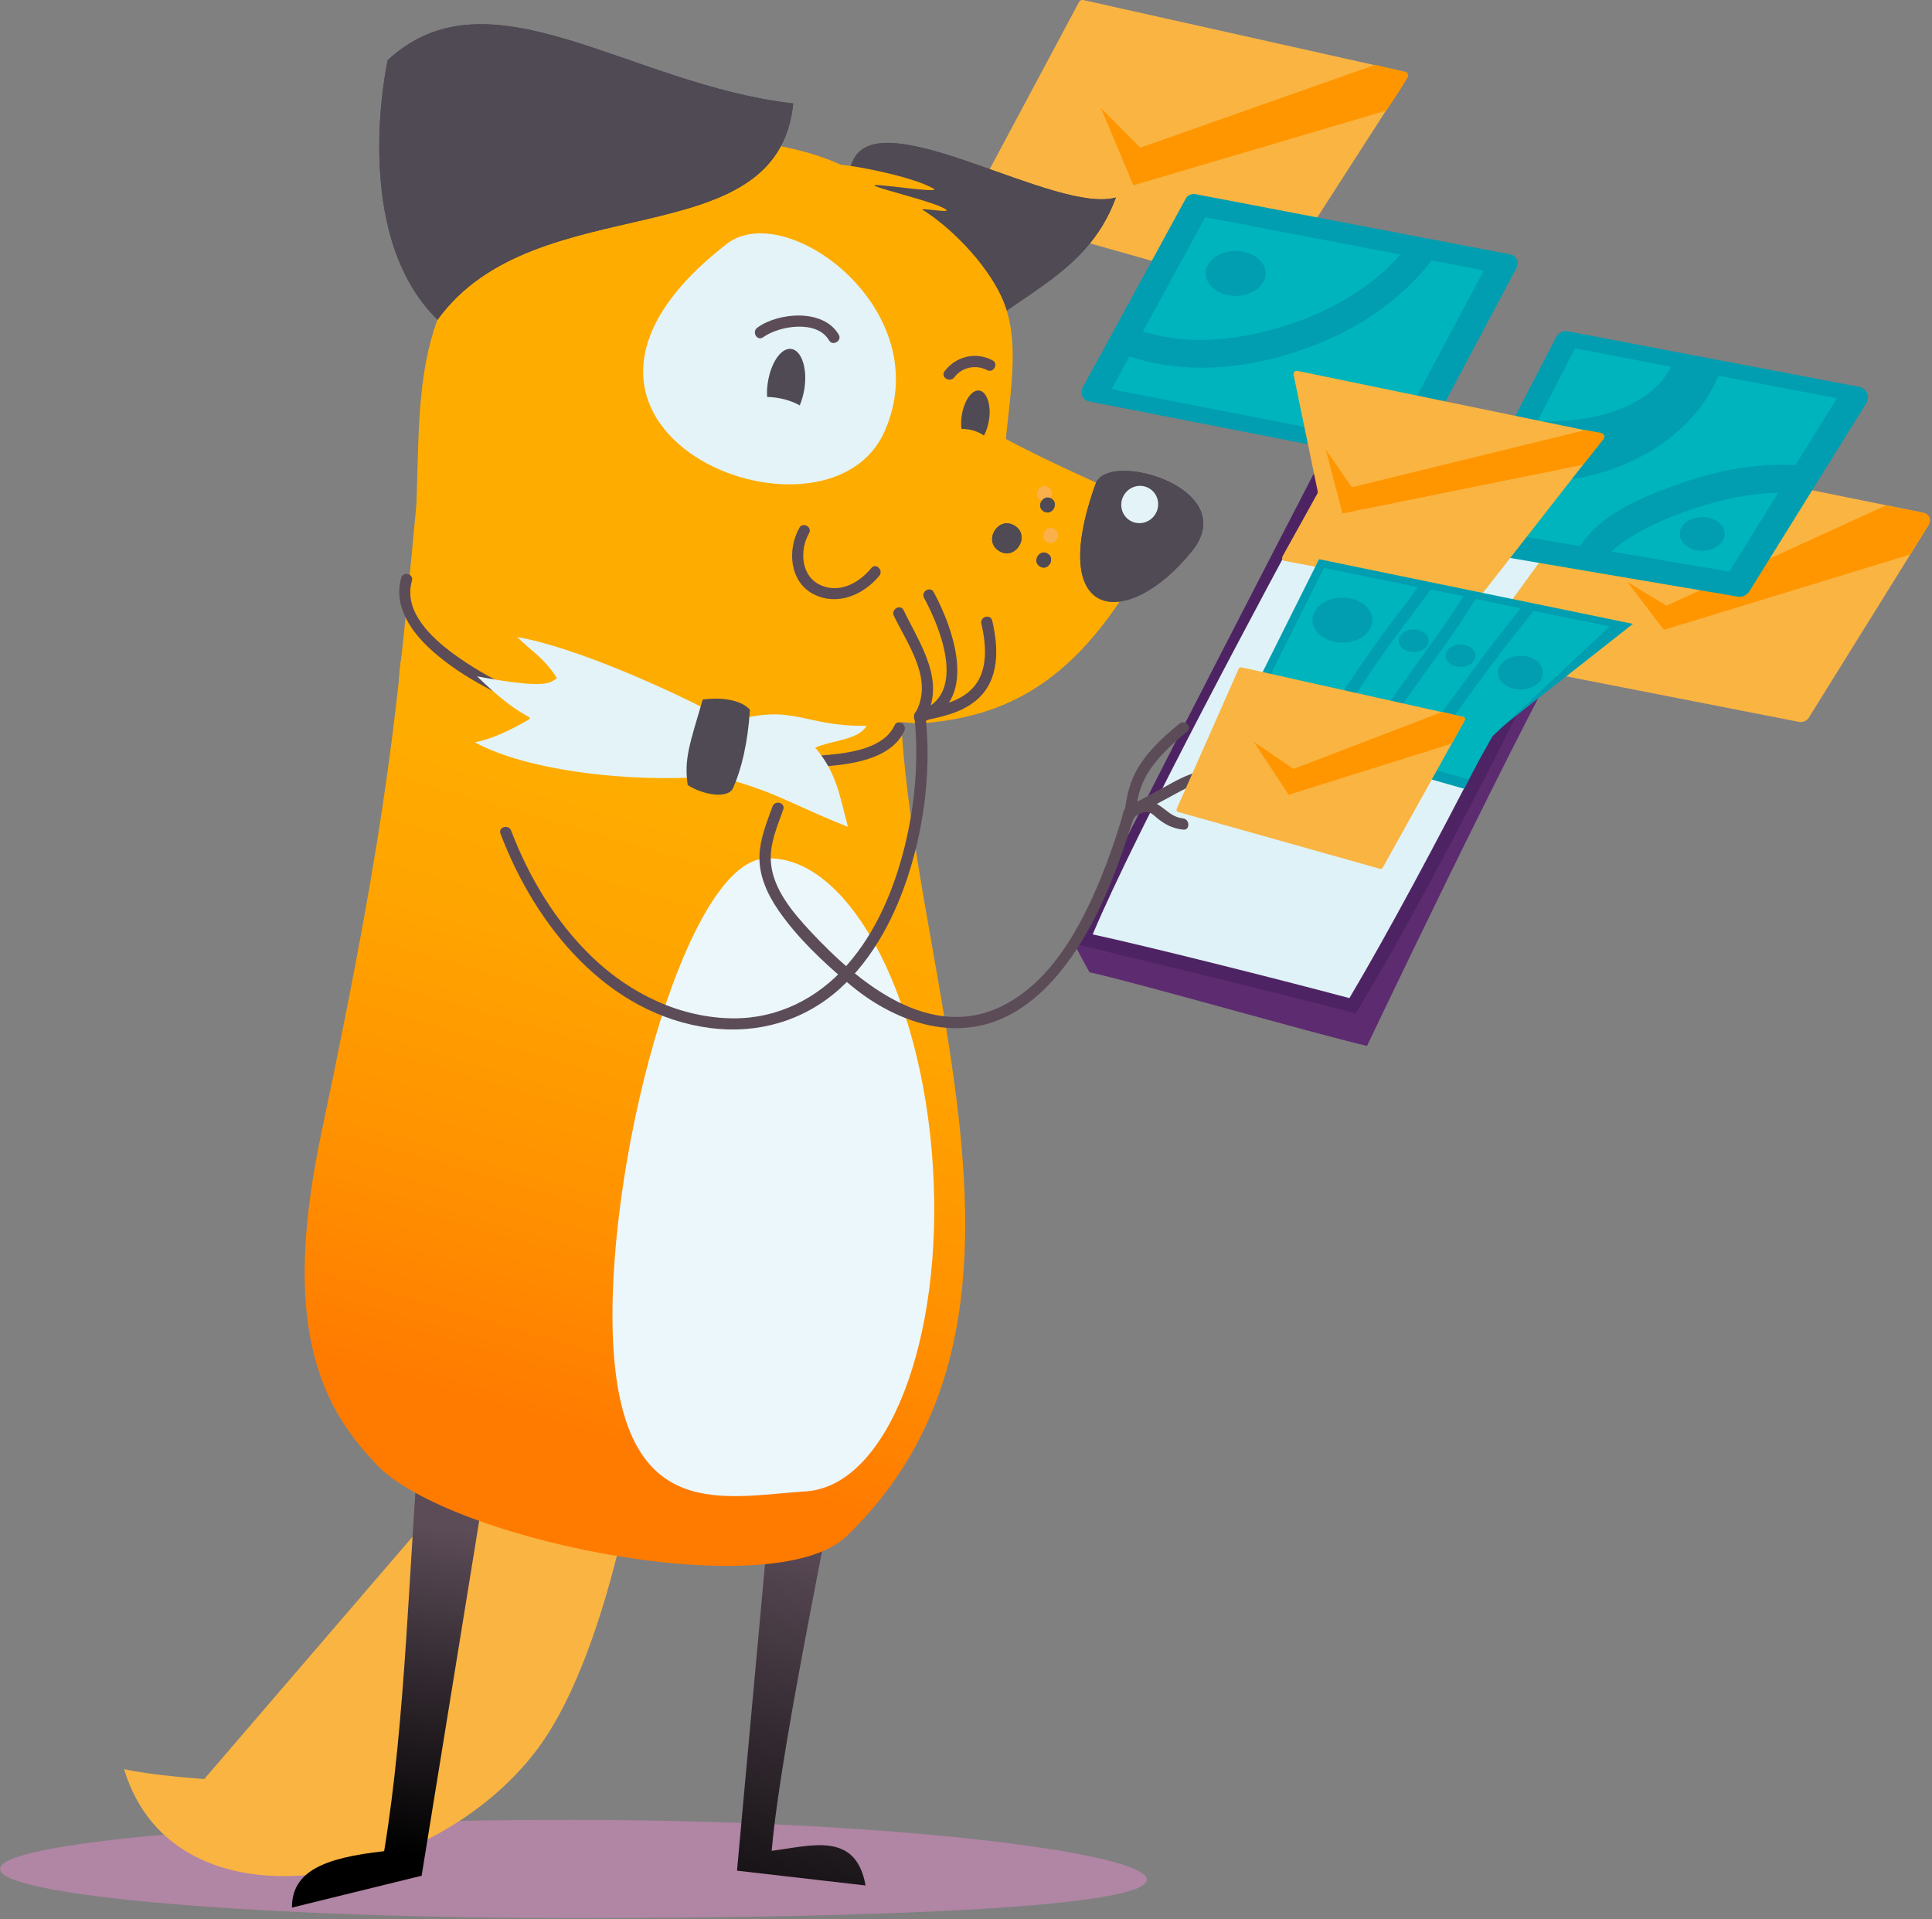 <?xml version="1.0" encoding="UTF-8"?> <svg xmlns="http://www.w3.org/2000/svg" fill="none" viewBox="0 0 1031 1024"><rect x="0" y="0" width="1031" height="1024" fill="#808080" stroke="none"/> <g clip-path="url(#clip0)"> <path fill="#B185A4" d="M0 997.3c0 14.4 137 26.2 306 26.2s306-6 306-20.5c0-14.4-137-31.9-306-31.9S0 982.9 0 997.3z"></path> <path fill="#F9B442" d="M344.3 752.5s-15.6 124.7-57.5 180.8c-56.4 75.4-193.7 100-220.6 10.7 14.6 3.4 42.8 5.3 42.8 5.3l199.6-232.2"></path> <path fill="url(#paint0_linear)" d="M453.3 746.5c-6.5 47.2-36.1 179.7-41.5 241.1 21.1-2.6 44.9-10.6 50.1 18.5l-68.6-7.9 22.5-246.3"></path> <path fill="url(#paint1_linear)" d="M224.5 756.5c-6.4 79.7-7.9 160.9-19.5 231.3-32.4 3.6-49.2 10.8-49.2 30.1l69.2-17 38.3-236.1"></path> <path fill="#F9B442" d="M578 0l171.9 38.4c1.2.3 1.9 1.7 1.2 2.8l-73.5 114.2c-.4.8-1.3 1.1-2.2.9L519 112.2c-1.1-.3-1.7-1.5-1.2-2.6l58-108.5c.4-.8 1.3-1.3 2.2-1.1z"></path> <path fill="#FF9600" d="M733.8 34.6L608.5 78.8l-20.9-21 17.2 41.1 135-39.9s8.5-12.4 11.4-17.9c.6-1.1 0-2.4-1.2-2.7l-16.2-3.8z"></path> <path fill="#4F4A53" d="M455.9 84.3c16.7-28.9 107.5 30 139.6 21.1-16.3 44.3-57.1 51.9-90.4 86.8.1.1-68.4-74.6-49.2-107.9z"></path> <path fill="#4F4A53" d="M455.9 84.3c16.7-28.9 107.5 30 139.6 21.1-16.3 44.3-57.1 51.9-90.4 86.8.1.1-68.4-74.6-49.2-107.9z"></path> <path fill="#FFAC00" d="M534.7 286.6c-2.8-55.9 14.4-96.7-.3-128.3-8.6-18.5-27.6-37.4-42-46.3-2.3-1.4 14.6 1.8 12.6 0-3.9-3.6-32.2-10.2-37.9-12.7-5.8-2.5 36.7 4.5 31 1.3-11.1-6.3-40.5-12-49.5-12.7C416 72.6 358 70.2 325.9 75.7c-47.8 8.3-89.2 84.1-79.6 69.2-35.9 55-14.7 112.2-32 205.2-15.8 84.7 105.6 157.8 70.3 214.7l143.4-139 106.7-139.2z"></path> <path fill="url(#paint2_linear)" d="M487.1 302.5c-38.6 153.1 105.6 381.1-35.2 517.1-39.7 38.4-220.1.7-253.3-40.7-33.3-35.2-46.4-83.2-26.9-175.3 36.8-174.3 39.8-223.1 51.7-346.5"></path> <path fill="#ECF7FC" d="M497.8 621.9c6 93.3-24.3 171.1-67.8 173.9-43.5 2.8-96.5 17.6-102.6-75.7-6-93.3 37.3-259.2 80.7-262 43.4-2.8 83.7 70.5 89.7 163.8z"></path> <path fill="#5D2B70" d="M859.2 278c.5 8.3-.6 27.2-2.8 34.6-10.7 2-112.8 216-126.9 245.5-31.1-7.3-121.8-33.5-148.1-39.3-2.6-4.7-6.1-10.9-7.9-15.1L859.2 278z"></path> <path fill="#4E2363" d="M701 252.9c51.5 6.3 106.9 18.2 158.2 25.1-32.6 71.9-94.8 195.3-135.7 262.8-39.9-10.7-109.6-27.2-150.4-37.3C599.7 448.3 701 252.9 701 252.9z"></path> <path fill="#DFF2F7" d="M847 287.9c-22.6 49.5-85.4 174.7-126.9 244.7-38.9-10.4-110-28.2-137-34 23.7-56.3 92.7-184.5 121-236.8 14.5 1.3 114.3 23.2 142.9 26.1z"></path> <path fill="#F9B442" d="M965.3 382.9l63.3-101.8c1.9-3 .2-7-3.3-7.7l-157.6-31.9c-2-.4-4 .4-5.1 2l-73.4 100.9c-2.2 3-.5 7.3 3.1 8L960 385.2c2.1.4 4.2-.5 5.3-2.3z"></path> <path fill="#FF9600" d="M1006.4 269.7l-117.1 53.5-20.8-12.6 19.4 25.5 131.4-40.2 10-16c1.6-2.5.1-5.8-2.8-6.3l-20.1-3.9z"></path> <path fill="#009EB0" d="M755.2 244.7l54.1-101.8c1.6-3-.2-6.6-3.5-7.2L638 103.6c-2.1-.4-4.3.6-5.3 2.5l-55 100.8c-1.6 3 .1 6.6 3.4 7.3l168.7 33c2.2.4 4.3-.6 5.4-2.5z"></path> <path fill="#00B4BD" d="M687.4 173.3c22.5-7.3 44.2-19.6 59.9-37.5l-104.1-19.9-33.3 61c25.2 7.9 52.5 4.5 77.5-3.6z"></path> <path fill="#00B4BD" d="M764 139c-18.3 23.6-44.3 39.7-72.6 48.8-28.9 9.4-60 12-88.7 2.4l-9.5 17.5 149.4 29.2 49.2-92.6L764 139z"></path> <path fill="#5C4C58" d="M412.2 430.4c-3 8.4-6.5 16.8-6.9 25.8-.5 10.7 4.1 20.8 10 29.4 10.1 14.7 23.6 27.4 37.2 38.9 5.9 5 12.3 9.6 19.1 13.3 15.2 8.4 32.7 13.1 50 9.8 22.9-4.3 40.4-21.9 52.7-40.7 11.7-17.9 20-38 26.7-58.3l3-9.3c1.4-4.5 2.7-4.7 6.9-6.9 5.4-2.8 10.8-5.8 16.2-8.7 4-2.1 8.1-4.5 12.4-5.8 3.3-1 4.8-1.1 4.9 2.7.1 3.9 6.1 3.9 6 0-.5-16.9-19.9-5.6-27.6-1.4-4.9 2.7-9.9 5.4-14.8 8-2.2 1.1-5.2 2-7 3.6-1.7 1.5-2 4.7-2.7 6.9-3.2 10.6-6.9 21.1-11.1 31.4-10.6 25.7-26 54.3-51.8 67.4-39.1 19.9-77.6-12.4-102.8-39.4-9.4-10.1-20.1-22.6-21.2-36.9-.8-9.9 3.4-19.2 6.6-28.3 1.2-3.6-4.5-5.2-5.8-1.5z"></path> <path fill="#FFAC00" d="M468.8 164.9c-5.9 40 80.9 77.4 154.5 109.6C586.4 352.9 549 380.7 495 385.7c-19.2 1.8-52.3-8.3-84.9-26.1"></path> <path fill="#4F4A53" d="M584.7 258.1c-26.7 74.2 17 78.5 51.3 36.1 27.2-33.6-44.7-54.5-51.3-36.1z"></path> <path fill="#E3F3F7" d="M387.9 130.1c-126.4 98 52.3 170.6 84 100.4 29.2-64.7-52.4-124.9-84-100.4z"></path> <path fill="#5C4C58" d="M214.1 308.3c-4.4 15.5 5.8 29.5 16.8 39.2 16.6 14.7 37.4 24.5 57.8 32.7 25 10 51.1 17.4 77.5 22.6 23.2 4.5 47.3 7.7 71 6.3 15.1-.9 38.1-3.3 45.4-19.1 1.6-3.5-3.5-6.5-5.2-3-5.7 12.3-23.6 14.7-35.4 15.8-22.1 2-44.7-.5-66.4-4.3-25-4.4-49.6-10.9-73.5-19.5-20.9-7.6-41.8-16.7-59.8-29.9-11.8-8.6-27.2-22.7-22.5-39.1 1.2-3.8-4.6-5.4-5.7-1.7z"></path> <path fill="#E3F3F7" d="M389.7 385.2c34.2-10.3 38.6 2.6 72.7 2.1-4.1 7.5-18.2 7.7-27.4 11.6 11.4 13.4 12.9 25 17.5 42.3-28.6-11.3-35.6-17.1-61.4-24.7l-6.1-2.9c-35.7 4.4-98.7.2-131.7-17.5 12.1-2.1 27.4-11.2 29-12.3 2.6-1.8-4.4-.1-27.7-22.9 38.8 7.3 39.1 3.1 42.6.9-7.2-11-11.7-12.7-21.3-21.9 31.3 5.4 83.6 28.9 112.4 44.6"></path> <path fill="#4F4A53" d="M375 373.3c-6.8 23.4-10.1 31.6-8 45.6 8.3 5.4 21.6 7.5 24.2 1.6 4.4-9.8 7.9-24.1 9-41.8-7.8-8.3-25.2-5.4-25.2-5.4z"></path> <path fill="#FAB04B" d="M559.4 260c-4.4-2.6-8.4 4.3-4 6.9 4.4 2.6 8.5-4.3 4-6.9zM562.7 282.3c-4.4-2.6-8.4 4.3-4 6.9 4.3 2.5 8.4-4.3 4-6.9z"></path> <path fill="#4F4A53" d="M561 266c-4.4-2.6-8.4 4.3-4 6.9 4.4 2.6 8.4-4.3 4-6.9zM541.3 280.4c-8.8-5.2-16.9 8.5-8 13.7 8.8 5.2 16.9-8.5 8-13.7zM559 295.4c-4.4-2.6-8.4 4.3-4 6.9 4.4 2.6 8.4-4.3 4-6.9z"></path> <path fill="#E3F3F7" d="M616.648 274.174c2.798-4.761 1.283-10.844-3.384-13.586-4.666-2.742-10.718-1.105-13.515 3.657-2.798 4.762-1.283 10.845 3.383 13.587 4.667 2.742 10.718 1.104 13.516-3.658z"></path> <path fill="#4F4A53" d="M206.9 32.1c54.2-50.3 128.7 13.1 216.4 23.1-8.4 83.4-137.4 43-189.8 115.4-47.3-46.1-26.6-138.5-26.6-138.5zM584.7 258.1c-26.7 74.2 17 78.5 51.3 36.1 27.2-33.6-44.7-54.5-51.3-36.1z"></path> <path fill="#FAB04B" d="M559.4 260c-4.4-2.6-8.4 4.3-4 6.9 4.4 2.6 8.5-4.3 4-6.9zM562.7 282.3c-4.4-2.6-8.4 4.3-4 6.9 4.3 2.5 8.4-4.3 4-6.9z"></path> <path fill="#4F4A53" d="M561 266c-4.4-2.6-8.4 4.3-4 6.9 4.4 2.6 8.4-4.3 4-6.9zM541.3 280.4c-8.8-5.2-16.9 8.5-8 13.7 8.8 5.2 16.9-8.5 8-13.7zM559 295.4c-4.4-2.6-8.4 4.3-4 6.9 4.4 2.6 8.4-4.3 4-6.9z"></path> <path fill="#E3F3F7" d="M616.648 274.174c2.798-4.761 1.283-10.844-3.384-13.586-4.666-2.742-10.718-1.105-13.515 3.657-2.798 4.762-1.283 10.845 3.383 13.587 4.667 2.742 10.718 1.104 13.516-3.658z"></path> <path fill="#4F4A53" d="M206.9 32.1c54.2-50.3 128.7 13.1 216.4 23.1-8.4 83.4-137.4 43-189.8 115.4-47.3-46.1-26.6-138.5-26.6-138.5z"></path> <path fill="#4E2363" d="M738.4 260.1s-9.1 15.5 8.5 18.5c29.8 5 44.6 7.7 53.5 4.3 5.1-1.9 7-11.7 7-11.7"></path> <path fill="#5C4C58" d="M631.3 436.7c-6.3-.7-9.3-5.2-14.4-8-5.3-2.8-10.7-.5-15.4 2.4 1.5.9 3 1.7 4.5 2.6.8-6.8 2.1-13.3 5.5-19.4 5.3-9.5 13.7-17.1 22-23.9 3-2.5-1.3-6.7-4.2-4.2-8.9 7.4-18 15.6-23.4 26-3.5 6.8-4.9 14-5.8 21.5-.3 2.3 2.7 3.7 4.5 2.6 2.5-1.5 5.6-3.7 8.7-2.7 1.7.5 3.2 2.1 4.5 3.2 4.1 3.3 8.2 5.3 13.6 5.9 3.7.5 3.7-5.5-.1-6z"></path> <path fill="#4F4A53" d="M426.8 216.3c1.1-2.7 2-5.8 2.5-9.1 1.6-10.8-1.6-20.2-7-21-5.4-.8-11 7.3-12.6 18.2-.4 2.6-.5 5-.3 7.4 6.4.2 12.3 1.7 17.4 4.5zM525.1 232.4c1.2-2.3 2.2-5.2 2.7-8.4 1.2-8-1.2-15-5.2-15.6-4-.6-8.2 5.5-9.4 13.5-.4 2.5-.4 4.9-.1 7 4.2-.1 8.5 1.1 12 3.5z"></path> <path fill="#5C4C58" d="M267.1 444.9c18.6 49.1 57 96.6 112.1 103.7 25.2 3.2 49.6-3.8 68.6-20.7 18.4-16.5 30.2-39.5 37.5-62.8 8.3-26.6 11.6-55.4 8.6-83.2-.7 1-1.5 1.9-2.2 2.9 10.4-2.2 21.3-4.2 29.6-11.4 12.3-10.6 11.6-27.7 8.2-42.2-.9-3.8-6.7-2.2-5.8 1.6 3 12.9 3.9 28.6-7.9 37.3-7.4 5.5-16.9 6.9-25.7 8.8-1.2.3-2.3 1.7-2.2 2.9 2.5 23.3.5 47.1-5.1 69.8-5.7 22.9-15.2 45.8-31 63.6-15.5 17.6-36.7 28.3-60.4 28.2-28.5-.2-55.1-13.2-75.4-32.7-19.3-18.6-33.7-42.4-43.2-67.4-1.3-3.6-7.1-2.1-5.7 1.6z"></path> <path fill="#5C4C58" d="M477 328.6c7.8 16.1 21.7 34.6 11.1 52.5-1.3 2.2.9 5.2 3.4 4.4 31.4-9.8 17.7-49.3 6.8-69.5-1.8-3.4-7-.4-5.2 3 8.8 16.2 23.5 52.4-3.2 60.7 1.1 1.5 2.3 2.9 3.4 4.4 12-20.2-2.2-40.1-11.1-58.5-1.7-3.5-6.9-.4-5.2 3zM407.2 180c8.5-6.2 28.8-9.5 35.2 1.6 1.9 3.3 7.1.3 5.2-3-8.1-14-32.1-12-43.4-3.8-3.2 2.2-.2 7.4 3 5.2zM509.3 201.3c4-5.4 11.6-6.9 17.4-3.8 3.4 1.8 6.4-3.4 3-5.2-8.9-4.8-19.7-2.2-25.7 5.9-2.2 3.2 3 6.2 5.3 3.1zM426.6 281.6c-6.6 11.7-5.3 28.9 7.6 35.5 12.6 6.4 26.5.4 35-9.8 2.5-2.9-1.8-7.2-4.2-4.2-6.3 7.6-16.2 13.4-26.2 9.5-11.3-4.3-12.4-18.5-7.1-28 2-3.3-3.2-6.3-5.1-3z"></path> <path fill="#009EB0" d="M933.5 315.6l62.4-100.4c2.2-3.5.2-8.1-3.9-8.8l-155.3-29.6c-2.5-.5-5.1.8-6.3 3.1l-54.3 105c-1.8 3.5.3 7.8 4.2 8.5l147.2 25c2.4.3 4.7-.8 6-2.8z"></path> <path fill="#00B4BD" d="M891.9 195.7l-51.4-9.8-19.9 38.6c26.6 1.7 58.9-5.7 71.3-28.8zM898.7 257.3c19.2-6.6 39.5-10.2 59.4-9.1l22.2-35.7-63.2-12c-10 23.3-30.1 39.6-53.7 48.7-16.9 6.5-39.5 10.4-58.3 5.2l-14.5 28.1 52.6 8.9c11.5-18.2 36.4-27.5 55.5-34.1zM904.3 271.3c-10.3 3.4-20.4 7.4-29.9 12.8-4.8 2.7-10.1 6-14.4 10.2l62.8 10.7 26.1-42c-15.1.3-30.4 3.5-44.6 8.3z"></path> <path fill="#F9B442" d="M790 318.1l65.7-84.1c.8-1 .2-2.4-1-2.6l-162.4-33.5c-1.2-.2-2.2.8-2 2l12.9 62.4c.1.4 0 .8-.2 1.1l-18.6 33.5c-.5 1 0 2.2 1.1 2.4l102.7 19.4c.8.1 1.5-.1 1.8-.6z"></path> <path fill="#009EB0" d="M781.4 420.9l15-29 75-59-167.5-34.5-44 88 121.5 34.5z"></path> <path fill="#00B4BD" d="M818.3 326c-4.1 5.5-8.4 10.7-12.6 16-7.1 8.9-13.7 18.1-20.4 27.2-9.5 13-18.9 26.1-28.3 39.2l26.5 7.4 13-23 62.5-58.6-40.7-8.2zM763.4 314.6c-4.7 6.7-9.8 13.2-14.7 19.8-8.2 10.8-15.9 22-23.3 33.2-5.9 8.9-11.7 17.9-17.4 27l16.4 4.6c7.9-11.2 15.8-22.4 23.6-33.7 10.9-15.6 22.9-31 32.9-47.4l-17.5-3.5zM719.8 364.5c7.6-11.5 15.5-22.9 23.9-33.9 4.4-5.7 8.8-11.4 12.9-17.3L706.5 303l-40 80.1 35.2 9.9c5.9-9.6 11.9-19.1 18.1-28.5zM787.4 319.6c-10.1 17.1-22.7 33.1-34 49.3-7.5 10.8-15 21.5-22.6 32.3l19.7 5.5c9.7-13.6 19.4-27.2 29.3-40.6 6.5-8.9 13-17.8 19.8-26.5 3.9-5 8-10 11.9-15l-24.1-5z"></path> <path fill="#F9B442" d="M662.5 356.1l118.2 26.4c.9.2 1.3 1.1.9 1.9L737.9 463c-.3.5-.9.8-1.5.6l-107.6-30.3c-.8-.2-1.2-1.1-.8-1.8l33-74.6c.2-.6.9-.9 1.5-.8z"></path> <path fill="#FF9600" d="M844.8 248l-128.4 26-8.9-34.1 13.9 20.1L846 229.5l8.4 1.5c1.5.3 2.2 2.1 1.3 3.3L844.8 248z"></path> <path fill="#009EB0" d="M659.4 157.9c8.837 0 16-5.373 16-12s-7.163-12-16-12-16 5.373-16 12 7.163 12 16 12zM908.4 293.9c6.627 0 12-4.029 12-9s-5.373-9-12-9-12 4.029-12 9 5.373 9 12 9zM716.4 342.9c8.837 0 16-5.373 16-12s-7.163-12-16-12-16 5.373-16 12 7.163 12 16 12zM754.4 347.9c4.418 0 8-2.686 8-6s-3.582-6-8-6-8 2.686-8 6 3.582 6 8 6zM779.4 355.9c4.418 0 8-2.686 8-6s-3.582-6-8-6-8 2.686-8 6 3.582 6 8 6zM811.4 367.9c6.627 0 12-4.029 12-9s-5.373-9-12-9-12 4.029-12 9 5.373 9 12 9z"></path> <path fill="#FF9600" d="M769.6 379.9l-79.3 30.4-21.3-14.5 18.7 28.3 87-27.3s4.8-8.6 6.8-12.4c.4-.7 0-1.6-.8-1.8l-11.1-2.7z"></path> </g> <defs> <linearGradient id="paint0_linear" x1="453.276" x2="393.531" y1="820.878" y2="1062.92" gradientUnits="userSpaceOnUse"> <stop stop-color="#5C4C58"></stop> <stop offset="1"></stop> </linearGradient> <linearGradient id="paint1_linear" x1="220.686" x2="195.555" y1="812.4" y2="986.302" gradientUnits="userSpaceOnUse"> <stop stop-color="#5C4C58"></stop> <stop offset="1"></stop> </linearGradient> <linearGradient id="paint2_linear" x1="381.96" x2="287.698" y1="433.499" y2="757.747" gradientUnits="userSpaceOnUse"> <stop stop-color="#FFAC00"></stop> <stop offset=".272" stop-color="#FFA400"></stop> <stop offset=".684" stop-color="#FF9000"></stop> <stop offset="1" stop-color="#FF7B00"></stop> </linearGradient> <clipPath id="clip0"> <path fill="#fff" d="M0 0h1030.1v1023.5H0z"></path> </clipPath> </defs> </svg> 